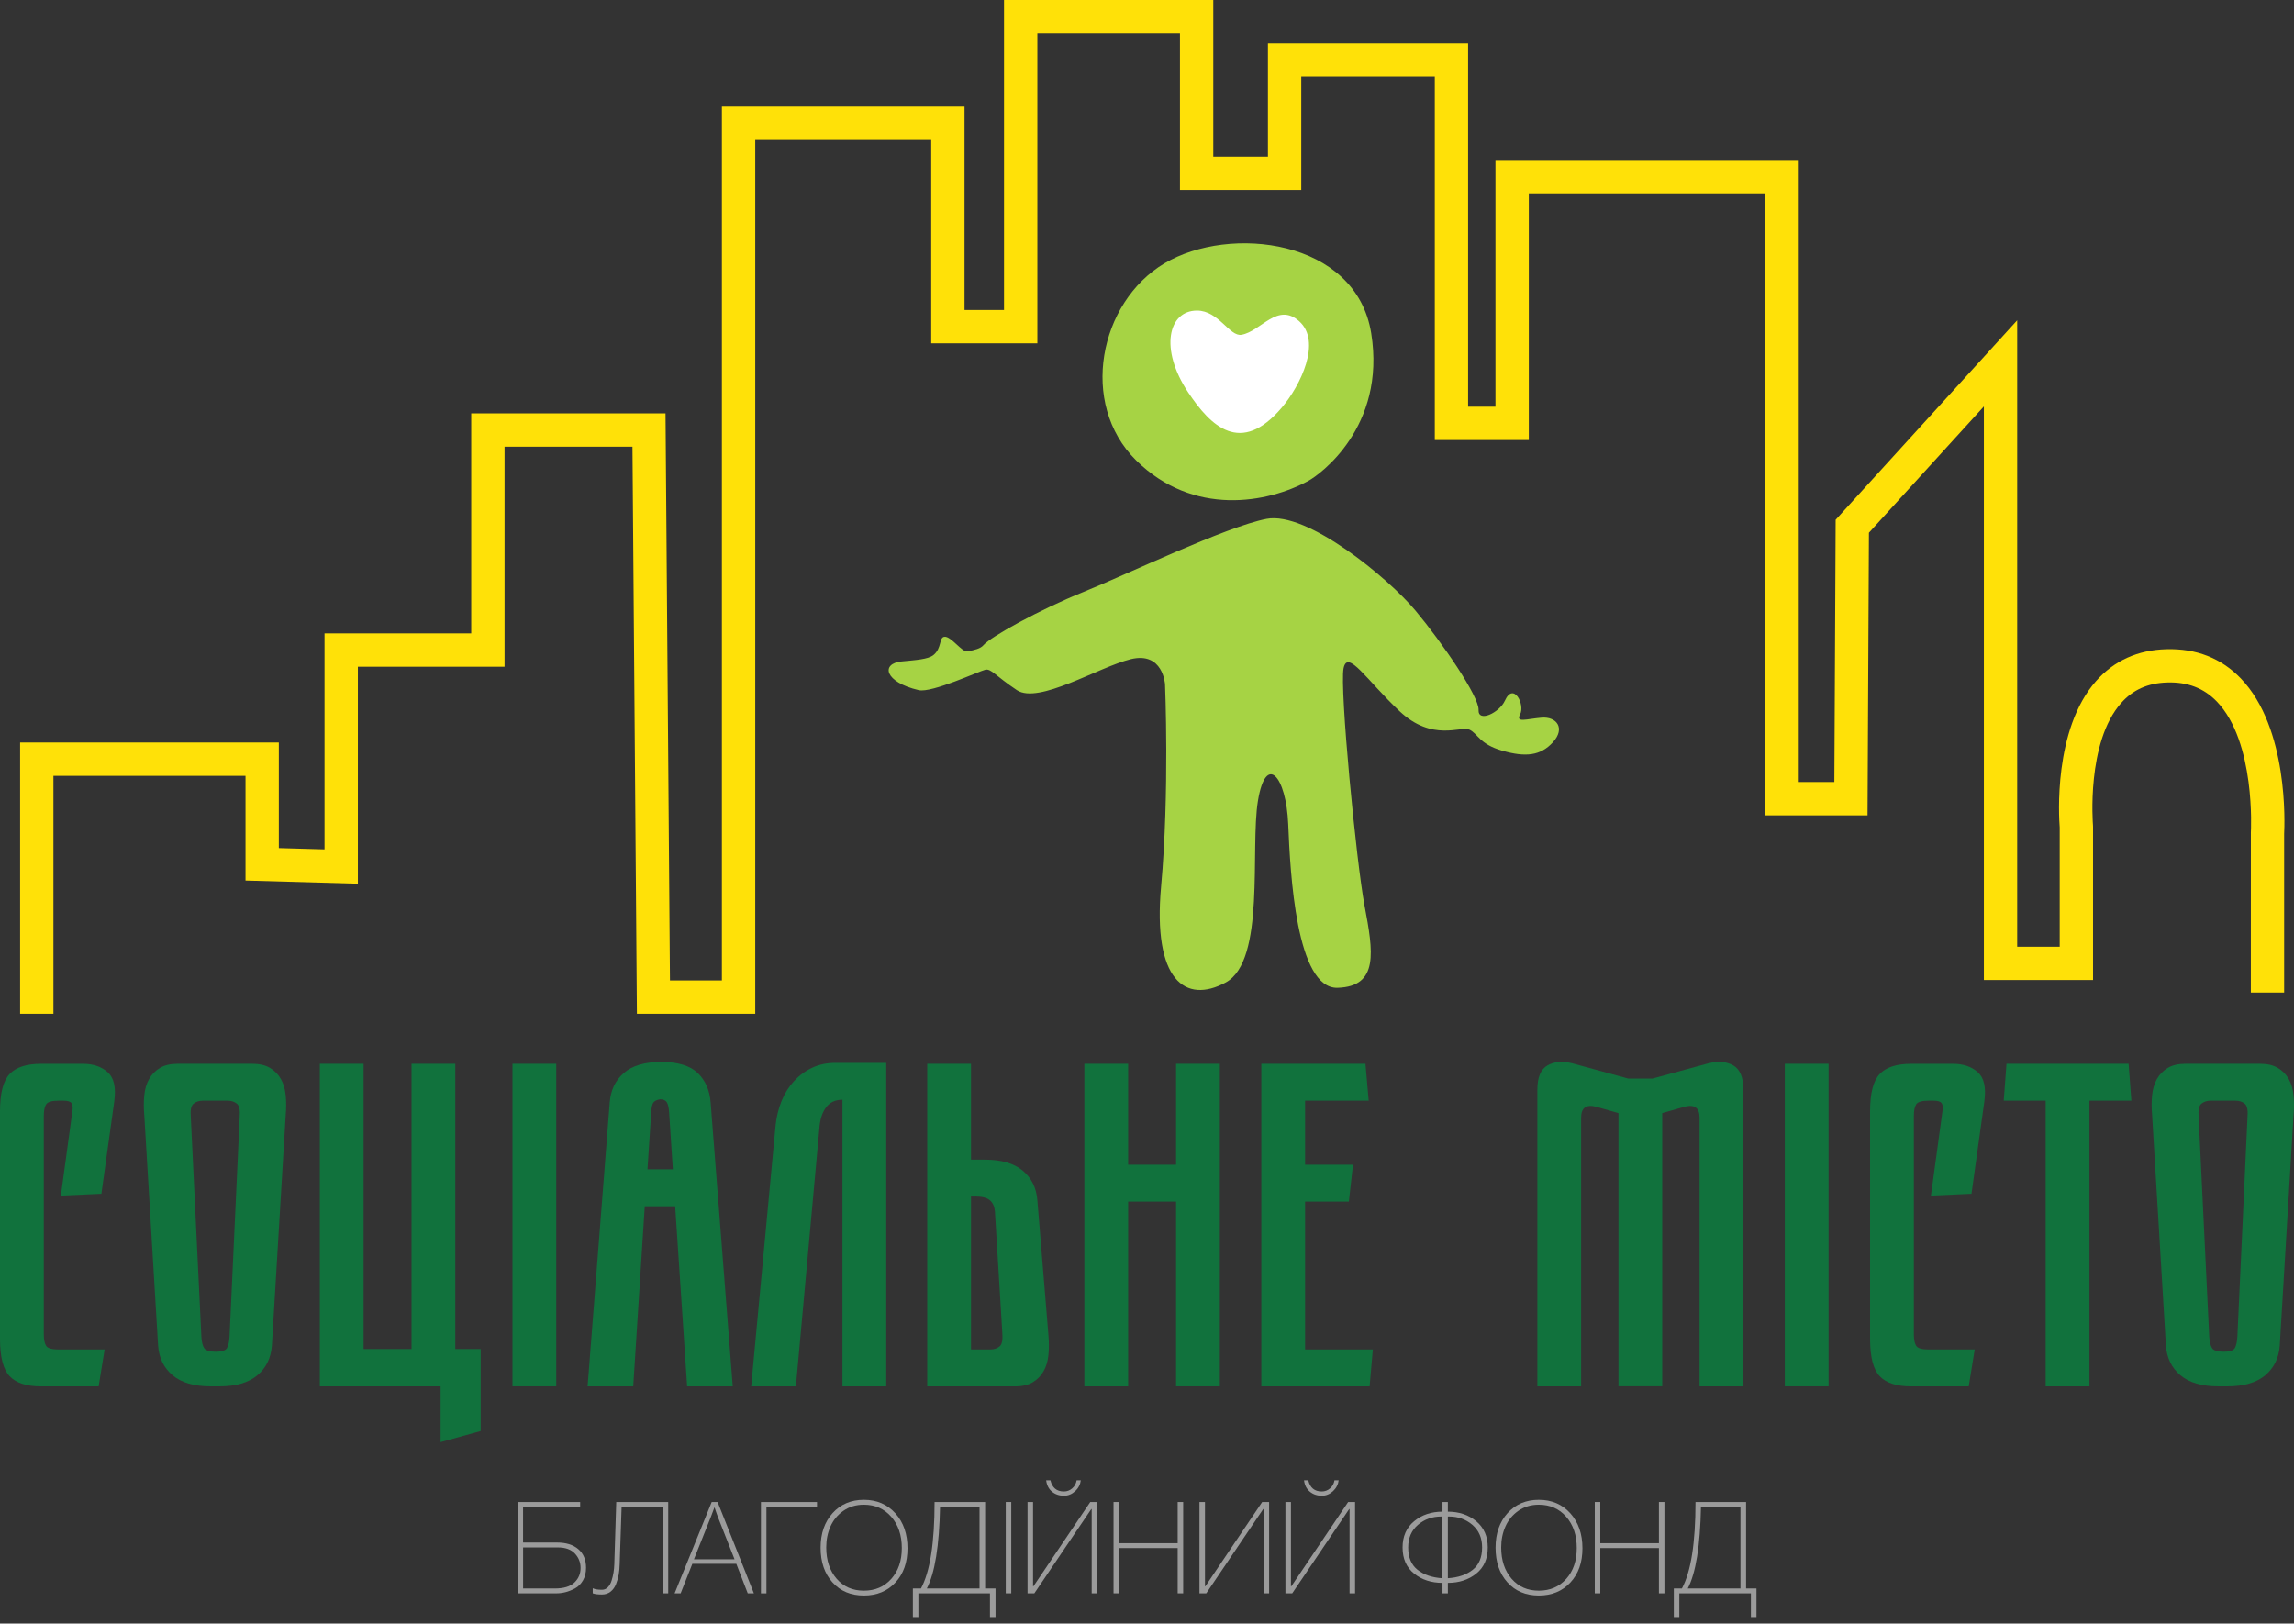 <svg width="243" height="172" viewBox="0 0 243 172" fill="none" xmlns="http://www.w3.org/2000/svg">
<rect x="0" y="0" width="243" height="172" fill="#333333" stroke="none"/>
<path d="M6.205 116.602C5.489 116.602 5.049 116.732 4.885 116.994C4.722 117.257 4.64 117.663 4.64 118.215V141.353C4.64 141.905 4.722 142.314 4.885 142.573C5.049 142.832 5.489 142.965 6.205 142.965H11.083L10.449 146.872H4.347C2.816 146.872 1.711 146.514 1.026 145.798C0.344 145.082 0 143.766 0 141.843V117.727C0 115.808 0.341 114.489 1.026 113.773C1.708 113.057 2.816 112.699 4.347 112.699H8.789C9.863 112.699 10.732 112.992 11.4 113.578C12.068 114.165 12.303 115.191 12.109 116.653L10.742 126.465L6.447 126.659L7.667 117.727C7.732 117.305 7.698 117.011 7.568 116.848C7.439 116.684 7.163 116.602 6.74 116.602H6.205Z" fill="#11723D"/>
<path d="M22.313 146.869C20.557 146.869 19.214 146.476 18.286 145.696C17.359 144.915 16.848 143.875 16.749 142.573L15.283 118.116C15.218 117.4 15.218 116.708 15.283 116.04C15.348 115.372 15.518 114.795 15.794 114.308C16.07 113.82 16.452 113.428 16.943 113.135C17.431 112.842 18.065 112.695 18.846 112.695H26.703C27.484 112.695 28.118 112.842 28.606 113.135C29.093 113.428 29.475 113.817 29.755 114.308C30.031 114.795 30.201 115.375 30.266 116.04C30.331 116.708 30.331 117.4 30.266 118.116L28.8 142.573C28.701 143.875 28.19 144.915 27.263 145.696C26.335 146.476 24.992 146.869 23.236 146.869H22.313ZM22.752 143.207C23.468 143.207 23.901 143.078 24.044 142.815C24.191 142.556 24.28 142.164 24.314 141.642L25.388 118.358C25.452 117.608 25.354 117.131 25.094 116.919C24.832 116.708 24.508 116.602 24.119 116.602H21.481C21.089 116.602 20.765 116.708 20.506 116.919C20.243 117.131 20.148 117.611 20.213 118.358L21.334 141.642C21.365 142.164 21.464 142.553 21.627 142.815C21.791 143.074 22.231 143.207 22.947 143.207H22.752Z" fill="#11723D"/>
<path d="M50.919 142.914V151.604L46.671 152.777V146.869H33.88V112.695H38.516V142.914H43.593V112.695H48.229V142.914H50.919Z" fill="#11723D"/>
<path d="M54.287 112.695H58.923V146.865H54.287V112.695Z" fill="#11723D"/>
<path d="M70.054 112.501C71.81 112.501 73.095 112.893 73.91 113.674C74.721 114.455 75.178 115.498 75.277 116.8L77.619 146.872H72.788L71.52 127.784H68.298L67.078 146.872H62.244L64.586 116.8C64.685 115.498 65.179 114.458 66.076 113.674C66.969 112.893 68.295 112.501 70.054 112.501ZM69.907 116.456C69.549 116.52 69.314 116.643 69.198 116.82C69.082 117.001 69.011 117.349 68.98 117.87L68.588 123.874H71.274L70.882 117.87C70.848 117.349 70.766 116.984 70.637 116.773C70.507 116.561 70.265 116.456 69.907 116.456Z" fill="#11723D"/>
<path d="M89.237 116.503C88.487 116.503 87.911 116.773 87.505 117.308C87.1 117.847 86.861 118.586 86.796 119.531L84.308 146.869H79.572L82.16 119.19C82.259 118.28 82.47 117.424 82.794 116.626C83.118 115.828 83.558 115.13 84.113 114.526C84.665 113.926 85.31 113.452 86.043 113.111C86.776 112.77 87.58 112.6 88.46 112.6H93.877V146.869H89.241V116.503H89.237Z" fill="#11723D"/>
<path d="M104.323 122.851C106.078 122.851 107.421 123.243 108.349 124.024C109.276 124.805 109.787 125.848 109.886 127.147L111.059 141.451C111.124 142.201 111.124 142.9 111.059 143.551C110.994 144.203 110.824 144.772 110.548 145.259C110.271 145.747 109.89 146.139 109.402 146.432C108.915 146.725 108.281 146.872 107.5 146.872H98.22V112.695H102.857V122.848H104.323V122.851ZM102.857 126.755V142.962H104.906C105.298 142.962 105.621 142.856 105.881 142.645C106.14 142.433 106.238 141.953 106.174 141.206L105.393 128.367C105.359 127.846 105.188 127.447 104.882 127.171C104.571 126.894 104.06 126.755 103.344 126.755H102.857Z" fill="#11723D"/>
<path d="M124.58 127.293H119.504V146.869H114.867V112.695H119.504V123.386H124.58V112.695H129.216V146.865H124.58V127.293Z" fill="#11723D"/>
<path d="M138.247 127.293V142.962H145.423L145.082 146.869H133.61V112.695H144.642L144.983 116.602H138.247V123.386H143.323L142.883 127.293H138.247Z" fill="#11723D"/>
<path d="M180.033 146.868V118.409C180.033 117.369 179.511 116.977 178.471 117.236L176.078 117.918V146.865H171.442V117.918L169.048 117.236C168.005 116.977 167.487 117.366 167.487 118.409V146.868H162.851V115.43C162.851 114.127 163.209 113.275 163.924 112.866C164.64 112.46 165.52 112.385 166.56 112.648L172.468 114.26H175.055L180.963 112.648C182.003 112.389 182.883 112.46 183.599 112.866C184.314 113.272 184.672 114.127 184.672 115.43V146.868H180.033Z" fill="#11723D"/>
<path d="M189.063 112.695H193.7V146.865H189.063V112.695Z" fill="#11723D"/>
<path d="M204.295 116.602C203.58 116.602 203.14 116.732 202.976 116.994C202.812 117.257 202.731 117.663 202.731 118.215V141.353C202.731 141.905 202.812 142.314 202.976 142.573C203.14 142.832 203.58 142.965 204.295 142.965H209.177L208.543 146.872H202.441C200.91 146.872 199.806 146.514 199.12 145.798C198.439 145.082 198.094 143.766 198.094 141.843V117.727C198.094 115.808 198.435 114.489 199.12 113.773C199.802 113.057 200.91 112.699 202.441 112.699H206.883C207.957 112.699 208.826 112.992 209.494 113.578C210.163 114.165 210.398 115.191 210.203 116.653L208.836 126.465L204.541 126.659L205.761 117.727C205.826 117.305 205.792 117.011 205.663 116.848C205.533 116.684 205.253 116.602 204.834 116.602H204.295Z" fill="#11723D"/>
<path d="M225.48 112.695L225.773 116.602H221.331V146.869H216.695V116.602H212.252L212.546 112.695H225.48Z" fill="#11723D"/>
<path d="M234.998 146.869C233.239 146.869 231.899 146.476 230.972 145.696C230.045 144.915 229.533 143.875 229.434 142.573L227.969 118.116C227.904 117.4 227.904 116.708 227.969 116.04C228.033 115.372 228.204 114.795 228.48 114.308C228.756 113.82 229.138 113.428 229.629 113.135C230.116 112.842 230.75 112.695 231.531 112.695H239.389C240.17 112.695 240.804 112.842 241.291 113.135C241.779 113.428 242.161 113.817 242.44 114.308C242.716 114.795 242.887 115.375 242.952 116.04C243.016 116.708 243.016 117.4 242.952 118.116L241.489 142.573C241.39 143.875 240.879 144.915 239.952 145.696C239.024 146.476 237.681 146.869 235.925 146.869H234.998ZM235.438 143.207C236.154 143.207 236.583 143.078 236.73 142.815C236.877 142.556 236.965 142.164 236.999 141.642L238.073 118.358C238.138 117.608 238.039 117.131 237.78 116.919C237.517 116.708 237.194 116.602 236.805 116.602H234.17C233.778 116.602 233.454 116.708 233.195 116.919C232.932 117.131 232.837 117.611 232.901 118.358L234.023 141.642C234.054 142.164 234.153 142.553 234.316 142.815C234.48 143.074 234.92 143.207 235.636 143.207H235.438Z" fill="#11723D"/>
<path d="M54.826 159.121H61.456V159.636H55.409V163.413H58.995C59.963 163.413 60.72 163.648 61.266 164.119C61.808 164.589 62.08 165.247 62.08 166.089C62.08 166.604 61.971 167.05 61.753 167.429C61.535 167.804 61.255 168.087 60.911 168.271C60.567 168.455 60.233 168.591 59.905 168.673C59.578 168.755 59.258 168.796 58.941 168.796H54.822V159.121H54.826ZM59.094 163.931H55.412V168.281H58.77C59.721 168.281 60.413 168.07 60.85 167.65C61.286 167.228 61.501 166.716 61.501 166.106C61.501 165.527 61.303 165.019 60.904 164.586C60.502 164.149 59.898 163.931 59.094 163.931Z" fill="#9B9B9B"/>
<path d="M70.197 168.796V159.636H65.847L65.642 165.724C65.632 166.113 65.598 166.478 65.54 166.812C65.482 167.146 65.387 167.483 65.254 167.818C65.121 168.152 64.93 168.421 64.678 168.619C64.425 168.816 64.122 168.919 63.767 168.919C63.331 168.919 63.007 168.878 62.789 168.796V168.254C62.997 168.363 63.324 168.418 63.767 168.418C64.003 168.418 64.211 168.329 64.385 168.152C64.562 167.974 64.695 167.739 64.787 167.446C64.879 167.153 64.944 166.863 64.991 166.583C65.036 166.304 65.063 166.018 65.073 165.728L65.278 159.124H70.784V168.799H70.197V168.796Z" fill="#9B9B9B"/>
<path d="M76.014 159.121L79.859 168.796H79.208L77.998 165.67H73.337L72.1 168.796H71.462L75.39 159.121H76.014ZM77.807 165.182L76.041 160.696C75.996 160.587 75.935 160.416 75.857 160.178C75.778 159.942 75.724 159.775 75.686 159.677C75.659 159.748 75.621 159.85 75.57 159.983C75.519 160.116 75.475 160.236 75.434 160.345C75.393 160.454 75.356 160.556 75.318 160.658L73.511 165.186H77.807V165.182Z" fill="#9B9B9B"/>
<path d="M86.544 159.639H81.188V168.799H80.606V159.124H86.544V159.639Z" fill="#9B9B9B"/>
<path d="M91.508 158.889C92.875 158.889 93.99 159.366 94.845 160.317C95.701 161.269 96.13 162.506 96.13 164.027C96.13 165.52 95.704 166.73 94.852 167.647C94 168.568 92.885 169.028 91.508 169.028C90.13 169.028 89.022 168.564 88.184 167.633C87.345 166.706 86.926 165.479 86.926 163.958C86.926 162.455 87.349 161.235 88.197 160.297C89.043 159.359 90.147 158.889 91.508 158.889ZM91.508 159.407C90.683 159.407 89.963 159.622 89.346 160.052C88.729 160.481 88.272 161.033 87.972 161.708C87.672 162.383 87.522 163.123 87.522 163.931C87.522 165.298 87.891 166.403 88.624 167.248C89.356 168.094 90.318 168.513 91.504 168.513C92.701 168.513 93.669 168.097 94.412 167.262C95.155 166.43 95.527 165.343 95.527 163.999C95.527 162.639 95.152 161.535 94.405 160.682C93.659 159.833 92.694 159.407 91.508 159.407Z" fill="#9B9B9B"/>
<path d="M104.865 171.312V168.796H97.283V171.312H96.7V168.281H97.556C98.517 166.505 98.998 163.45 98.998 159.121H104.354V168.281H105.455V171.312H104.865ZM103.764 159.625H99.578C99.496 163.774 99.029 166.662 98.176 168.281H103.76V159.625H103.764Z" fill="#9B9B9B"/>
<path d="M107.122 159.121V168.796H106.539V159.121H107.122Z" fill="#9B9B9B"/>
<path d="M115.641 168.796V159.867H115.6L109.566 168.796H108.847V159.121H109.43V168.049H109.471L115.491 159.121H116.224V168.796H115.641ZM114.489 156.823C114.434 157.266 114.237 157.652 113.892 157.972C113.548 158.292 113.152 158.456 112.709 158.456C112.201 158.456 111.775 158.313 111.431 158.02C111.086 157.73 110.882 157.331 110.821 156.823H111.271C111.461 157.611 111.935 158.006 112.699 158.006C113.033 158.006 113.33 157.894 113.582 157.672C113.834 157.45 113.991 157.167 114.046 156.823H114.489Z" fill="#9B9B9B"/>
<path d="M125.333 159.121V168.796H124.75V163.999H118.539V168.796H117.956V159.121H118.539V163.485H124.75V159.121H125.333Z" fill="#9B9B9B"/>
<path d="M133.852 168.796V159.867H133.812L127.777 168.796H127.058V159.121H127.641V168.049H127.682L133.702 159.121H134.435V168.796H133.852Z" fill="#9B9B9B"/>
<path d="M142.958 168.796V159.867H142.918L136.883 168.796H136.164V159.121H136.747V168.049H136.788L142.808 159.121H143.541V168.796H142.958ZM141.803 156.823C141.748 157.266 141.55 157.652 141.206 157.972C140.862 158.292 140.466 158.456 140.023 158.456C139.515 158.456 139.089 158.313 138.745 158.02C138.4 157.73 138.196 157.331 138.135 156.823H138.585C138.775 157.611 139.249 158.006 140.013 158.006C140.347 158.006 140.644 157.894 140.896 157.672C141.148 157.45 141.305 157.167 141.36 156.823H141.803Z" fill="#9B9B9B"/>
<path d="M153.37 167.685V168.799H152.801V167.685C151.614 167.685 150.612 167.357 149.797 166.706C148.982 166.055 148.573 165.131 148.573 163.935C148.573 162.758 148.982 161.831 149.797 161.156C150.612 160.481 151.614 160.144 152.801 160.144V159.124H153.37V160.144C154.556 160.144 155.559 160.481 156.373 161.156C157.188 161.831 157.597 162.758 157.597 163.935C157.597 165.131 157.188 166.055 156.373 166.706C155.559 167.357 154.556 167.685 153.37 167.685ZM152.797 160.658H152.674C151.713 160.658 150.888 160.952 150.199 161.541C149.511 162.131 149.166 162.929 149.166 163.935C149.166 164.985 149.497 165.775 150.158 166.3C150.82 166.825 151.699 167.125 152.794 167.197V160.658H152.797ZM153.493 160.658H153.37V167.194C154.464 167.122 155.344 166.822 156.005 166.297C156.667 165.772 156.997 164.985 156.997 163.931C156.997 162.925 156.653 162.128 155.964 161.538C155.276 160.952 154.451 160.658 153.493 160.658Z" fill="#9B9B9B"/>
<path d="M163.004 158.889C164.371 158.889 165.486 159.366 166.342 160.317C167.197 161.269 167.627 162.506 167.627 164.027C167.627 165.52 167.201 166.73 166.349 167.647C165.496 168.564 164.382 169.028 163.004 169.028C161.627 169.028 160.519 168.564 159.68 167.633C158.842 166.706 158.422 165.479 158.422 163.958C158.422 162.455 158.845 161.235 159.694 160.297C160.543 159.359 161.647 158.889 163.004 158.889ZM163.004 159.407C162.179 159.407 161.46 159.622 160.843 160.052C160.226 160.481 159.769 161.033 159.469 161.708C159.169 162.383 159.019 163.123 159.019 163.931C159.019 165.298 159.387 166.403 160.12 167.248C160.853 168.094 161.814 168.513 163.001 168.513C164.197 168.513 165.166 168.097 165.909 167.262C166.652 166.43 167.024 165.343 167.024 163.999C167.024 162.639 166.649 161.535 165.902 160.682C165.159 159.833 164.191 159.407 163.004 159.407Z" fill="#9B9B9B"/>
<path d="M176.31 159.121V168.796H175.727V163.999H169.516V168.796H168.933V159.121H169.516V163.485H175.727V159.121H176.31Z" fill="#9B9B9B"/>
<path d="M185.47 171.312V168.796H177.888V171.312H177.305V168.281H178.161C179.122 166.505 179.603 163.45 179.603 159.121H184.959V168.281H186.06V171.312H185.47ZM184.369 159.625H180.182C180.101 163.774 179.634 166.662 178.781 168.281H184.365V159.625H184.369Z" fill="#9B9B9B"/>
<path d="M80.002 107.398H67.467L66.996 47.322H53.448V70.63H37.91V93.618L26.008 93.284V82.191H5.659V107.398H2.131V78.659H29.537V89.847L34.378 89.984V67.098H49.917V43.79H70.498L70.968 103.866H76.47V11.301H102.172V32.843H106.355V0H128.521V16.599H134.31V4.592H155.514V43.084H158.412V16.95H190.54V82.849H194.31L194.447 55.064L213.677 33.931V100.297H218.181V87.656C218.096 86.595 217.489 77.268 222.05 72.13C223.949 69.989 226.445 68.861 229.469 68.776C232.646 68.684 235.288 69.724 237.354 71.861C242.44 77.125 242.007 87.366 241.956 88.337V105.148H238.428L238.431 88.174C238.438 88.078 238.96 78.594 234.814 74.309C233.447 72.897 231.729 72.233 229.571 72.301C227.536 72.359 225.943 73.064 224.699 74.466C220.973 78.652 221.699 87.332 221.706 87.42L221.713 87.577V103.822H210.149V43.057L197.972 56.438L197.825 86.38H187.011V20.482H161.944V46.616H151.986V8.121H137.841V20.128H124.992V3.528H109.887V36.372H98.643V14.83H80.002V107.398Z" fill="#FFE108"/>
<path d="M123.41 72.485C123.41 72.485 123.203 68.997 119.783 69.832C116.364 70.668 110.016 74.646 107.715 73.112C105.414 71.578 104.994 70.811 104.367 70.951C103.74 71.091 98.698 73.433 97.32 73.112C93.693 72.273 93.27 70.286 95.514 70.071C97.003 69.928 98.292 69.85 98.855 69.413C99.792 68.687 99.444 67.525 100.041 67.46C100.75 67.381 101.872 69.1 102.472 69.001C103.259 68.871 103.88 68.691 104.156 68.367C104.923 67.46 110.088 64.6 114.762 62.714C119.435 60.829 129.83 55.807 134.156 54.969C138.482 54.13 147.063 61.248 149.923 64.668C152.784 68.087 156.69 73.808 156.622 75.202C156.554 76.596 158.838 75.505 159.414 74.224C160.321 72.202 161.576 74.643 161.02 75.689C160.532 76.606 161.692 76.16 163.294 76.027C164.9 75.894 165.834 77.155 164.508 78.621C163.181 80.087 161.576 80.227 159.135 79.528C156.694 78.829 156.554 77.714 155.647 77.295C154.74 76.876 151.74 78.621 148.253 75.342C144.765 72.062 142.74 68.714 142.321 70.808C141.902 72.901 143.647 91.18 144.554 95.994C145.461 100.808 146.088 104.507 141.694 104.647C137.299 104.786 136.672 92.507 136.461 87.345C136.253 82.184 134.088 79.74 133.253 84.833C132.414 89.926 134.091 101.786 129.833 104.087C125.579 106.389 122.088 103.879 122.995 93.901C123.898 83.929 123.41 72.485 123.41 72.485Z" fill="#A6D344"/>
<path d="M120.342 48.764C114.274 42.764 116.436 32.019 123.342 27.904C130.249 23.789 143.644 25.323 145.25 35.298C146.855 45.277 139.744 50.312 138.622 50.926C134.296 53.302 126.411 54.764 120.342 48.764Z" fill="#A6D344"/>
<path d="M125.852 41.554C122.794 36.955 123.759 32.901 126.796 32.901C129.101 32.901 130.246 35.693 131.521 35.465C133.57 35.1 135.322 31.991 137.61 34.02C140.051 36.181 137.743 40.862 135.796 43.159C131.426 48.321 128.242 45.147 125.852 41.554Z" fill="white"/>
</svg>
